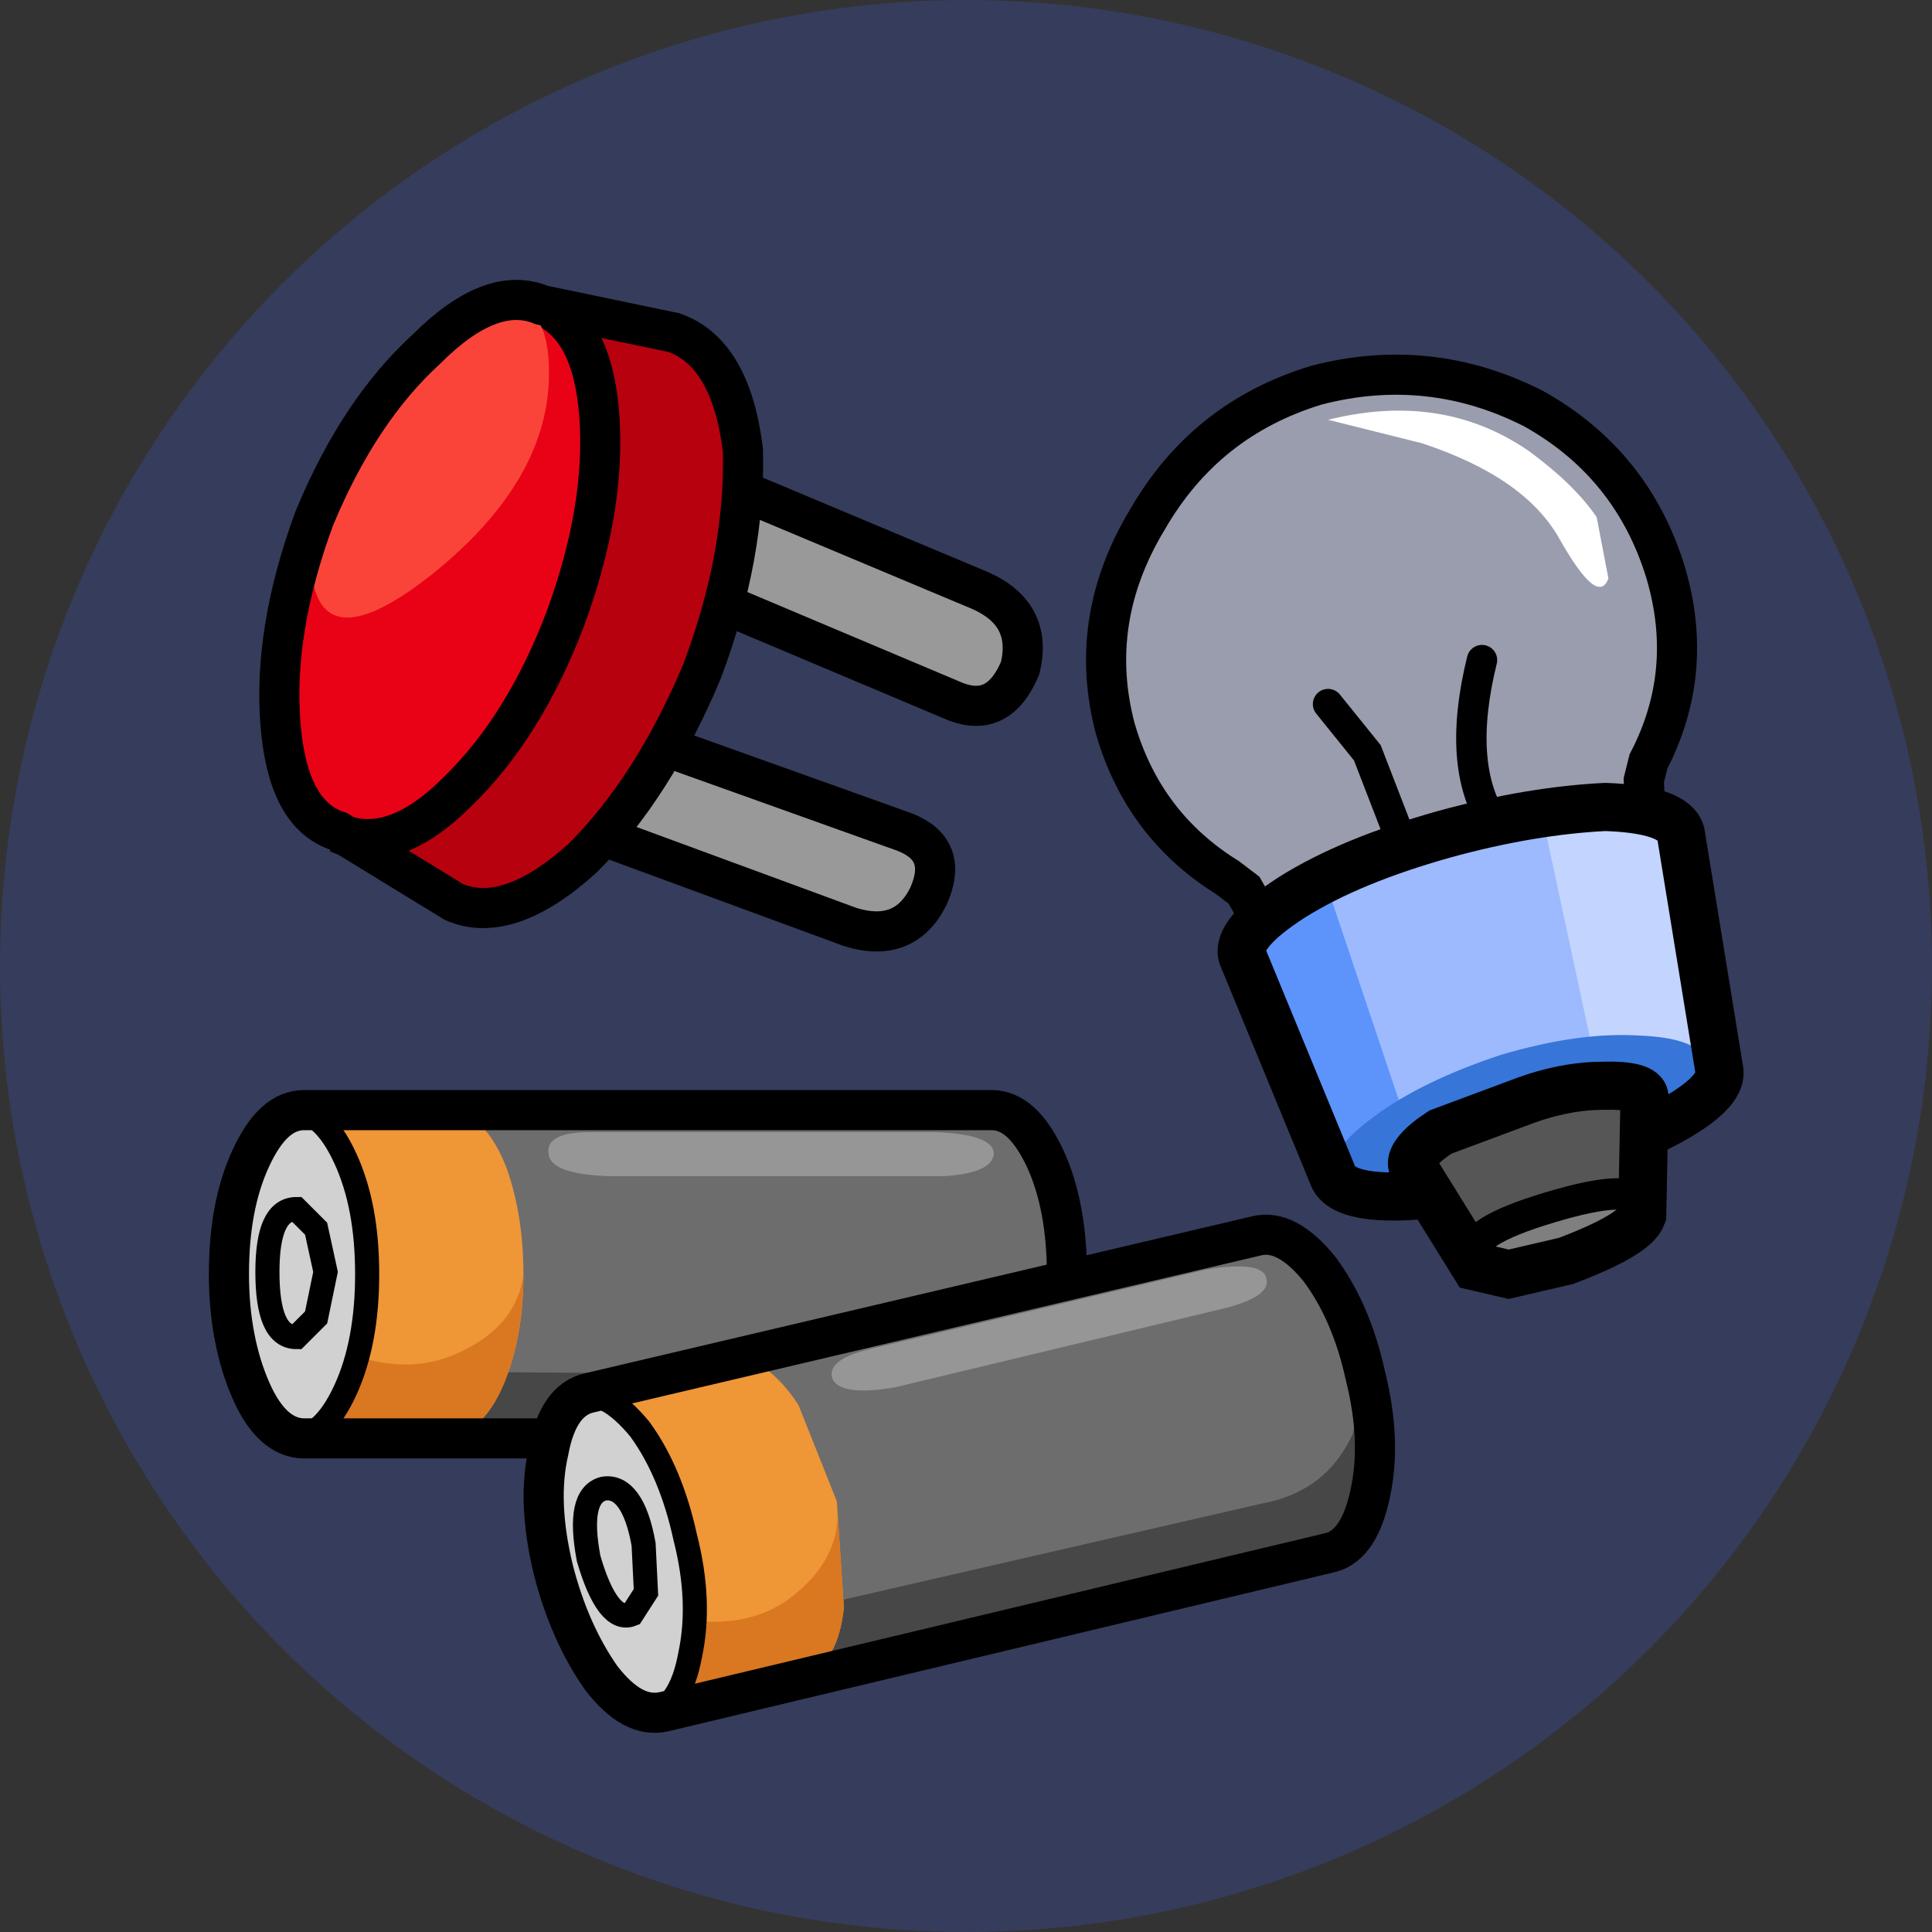 <?xml version="1.0" encoding="utf-8"?>
<!-- Generator: Adobe Illustrator 22.1.0, SVG Export Plug-In . SVG Version: 6.00 Build 0)  -->
<svg version="1.1" xmlns="http://www.w3.org/2000/svg" xmlns:xlink="http://www.w3.org/1999/xlink" x="0px" y="0px"
	 viewBox="0 0 246 246" style="enable-background:new 0 0 246 246;" xml:space="preserve">
<rect x="0" y="0" width="246" height="246" fill="#333333" stroke="none"/>
<style type="text/css">
	.st0{fill:#363C5B;}
	.st1{fill:#FFFFFF;fill-opacity:0.498;}
	.st2{fill:#9CBAFD;}
	.st3{fill:#C3D4FE;}
	.st4{fill:#5C94FC;}
	.st5{fill:#FFFFFF;}
	.st6{fill:#565656;}
	.st7{fill:#7F7F7F;}
	.st8{fill:none;stroke:#000000;stroke-width:5.107;stroke-miterlimit:10;}
	.st9{fill:none;stroke:#000000;stroke-width:4;stroke-miterlimit:10;}
	.st10{fill:#3775D8;}
	.st11{fill:none;stroke:#000000;stroke-width:3.87;stroke-linecap:round;stroke-miterlimit:10;}
	.st12{fill:none;stroke:#000000;stroke-width:6.128;stroke-miterlimit:10;}
	.st13{fill:#999999;}
	.st14{fill:#B7010F;}
	.st15{fill:#E90216;}
	.st16{fill:#FB4439;}
	.st17{fill:#6D6D6D;}
	.st18{fill:#474747;}
	.st19{fill:#EF9637;}
	.st20{fill:#DA7721;}
	.st21{fill:#D1D1D1;}
	.st22{fill:none;stroke:#000000;stroke-width:3.07;stroke-miterlimit:10;}
	.st23{fill:#969696;}
</style>
<g id="Layer_1">
	<circle class="st0" cx="123" cy="123" r="123"/>
</g>
<g id="Layer_2">
	<g id="shape0" transform="matrix(1.0, 0.0, 0.0, 1.0, 0.4, 0.35)">
		<path class="st1" d="M165.2,115.2c-9.5-3.5-16.3-9.7-20.4-18.6c-4.1-8.9-4.4-18.2-1-27.9c3.6-9.2,9.9-15.9,18.8-20
			c8.9-4.1,18.2-4.6,27.8-1.4c9.3,3.9,16.1,10.2,20.2,19.1c4.1,8.9,4.5,18.1,1.2,27.4c-3.7,9.6-10.1,16.4-19,20.5
			C183.8,118.5,174.6,118.8,165.2,115.2"/>
		<path class="st2" d="M208.4,144.3l-25.5,7.5c-8.1,0.9-12.6,0.1-13.5-2.3l-11.5-27.9c-0.6-2,1.4-4.5,6.3-7.5c5-3.2,11.6-5.8,19.3-8
			c7.6-2.1,14.4-3.2,20.6-3.5c5.8,0.2,8.9,1.3,9.6,3.3l4.9,30.1C219,138.1,215.7,141,208.4,144.3"/>
		<path class="st3" d="M195.9,103.2c8-1.1,13.9-0.3,17.7,2.5l4.9,30.1c-3.1-3.1-8.5-4-16.2-2.8L195.9,103.2"/>
		<path class="st4" d="M168.4,112l9.4,28l-8.4,7.7l-11.6-26.2c-0.3-1.3,1.3-3.3,4.8-6.1L168.4,112"/>
		<path class="st5" d="M202.9,65.5l1.5,7.8c-0.9,2.4-2.9,0.8-6.1-4.8c-3-5.5-8.9-9.5-17.6-12.4l-12-3c9.7-2.4,18.2-1.1,25.6,4
			C198.1,59.9,201,62.7,202.9,65.5"/>
		<path class="st6" d="M208.7,154.4c0.9,1.9-2.4,3.8-9.7,5.8c-7.3,2.2-11.1,2.4-11.6,0.7l-8-12.9c-0.2-1,1-2.5,3.6-4.2l10.2-3.8
			c4-1.3,7.5-1.9,10.6-1.9c3.4-0.1,5.2,0.4,5.3,1.4L208.7,154.4"/>
		<path class="st7" d="M199.2,161.3l-8.2,0.8l-3.9-2.1c-0.5-1.2,0.2-2.5,2.1-3.9l7.3-3.4c7.7-1.9,11.8-1.5,12.5,1.1l-2.4,4.1
			L199.2,161.3"/>
		<path class="st8" d="M209.1,103.1l-0.2-4.1l0.6-2.4c3.9-7.5,4.7-15.5,2.2-24c-2.8-9.2-8.4-16.2-16.8-20.9
			c-8.8-4.5-18.1-5.5-27.7-3c-9.5,2.9-16.6,8.6-21.5,17.1c-5.2,8.6-6.5,17.5-4.1,26.6c2.4,8.3,7.2,14.6,14.3,19l2.1,1.6l2.5,4.4"/>
		<path class="st9" d="M187.3,159.5c-0.6-2,2.6-4,9.6-6.1c7.3-2.2,11.2-2.3,11.8-0.3"/>
		<path class="st10" d="M208.9,145.3l-0.6-6.9c-2.9-1.2-8-0.9-15.6,1.2c-7.7,1.9-12.2,4.5-13.4,7.8l2.7,6
			c-7.6,0.7-11.8-0.5-12.7-3.6c-0.7-2.2,1-4.9,5.3-8c4-3,9.4-5.6,16-7.8c6.7-2,12.6-2.8,17.6-2.5c5.2,0.2,8.2,1.3,8.8,3.6
			C218.1,138.1,215.3,141.5,208.9,145.3"/>
		<path class="st11" d="M188.3,83.7c-2.2,8.9-1.7,15.8,1.4,20.6"/>
		<path class="st11" d="M168.7,89.3l5,6.2l4.6,11.9"/>
		<path class="st12" d="M208.4,144.3c7.3-3.3,10.6-6.2,10.1-8.5l-4.9-30.1c-0.6-2-3.8-3.1-9.6-3.3c-6.1,0.3-13,1.4-20.6,3.5
			c-7.8,2.2-14.2,4.8-19.3,8c-4.8,3.1-6.9,5.6-6.3,7.5l11.5,27.9c0.8,2.4,5.4,3.3,13.5,2.3"/>
		<path class="st12" d="M203.7,137.9c3.4-0.1,5.2,0.4,5.3,1.4l-0.3,15.1c-0.6,1.7-3.9,3.6-9.7,5.8l-7.3,1.7l-4.3-1l-8-12.9
			c-0.2-1,1-2.5,3.6-4.2l10.2-3.8C197.1,138.5,200.7,137.9,203.7,137.9z"/>
	</g>
	<g id="shape0_1_" transform="matrix(1.0, 0.0, 0.0, 1.0, 0.3, 0.25)">
		<path class="st13" d="M77.3,106.5l7.4-11.7l28.1,9.5c3.8,1.5,5.1,4.5,3.9,9c-1.2,4.3-4,5.7-8.7,4.3L77.3,106.5"/>
		<path class="st13" d="M94.6,62.4l29.8,12.5c4.6,2,5.9,5.1,3.9,9c-2.6,4-5.6,5.3-9,3.9L92,76.7L94.6,62.4"/>
		<path class="st14" d="M85.5,42.1c4.9,1.8,7.8,6.8,8.7,15.2c0.3,8.7-1.5,18-5.2,28.1c-4,9.8-9,17.7-15.1,23.8
			c-6.3,5.7-11.8,7.6-16.4,5.6l-14.7-9c-4.3-1.5-6.8-6-7.4-13.8s0.9-16.4,4.3-26c3.7-9.2,8.5-16.4,14.2-21.6
			c5.4-5.4,10.4-7.4,14.7-5.6L85.5,42.1"/>
		<path class="st15" d="M69.1,37.3c4,1.8,6.3,6.5,6.9,14.3c0.3,8.4-1.5,17.3-5.2,26.8S62.5,95.6,57,101.3c-5.7,5.4-10.8,7.5-15.2,6
			c-4.3-2-6.8-6.9-7.4-14.7c0-8.1,1.8-16.8,5.2-26.3c3.7-9.8,8.5-17.4,14.2-22.9C59.8,37.6,64.8,35.6,69.1,37.3"/>
		<path class="st8" d="M68.7,38.7C73,40.4,75.4,45,76,52.5c0.6,8.1-0.9,16.7-4.3,26c-3.5,9.2-8.1,16.6-13.8,22.1
			c-5.4,5.4-10.5,7.2-15.2,5.2"/>
		<path class="st8" d="M84.7,94.9l30.2,10.8c3.8,1.5,4.8,4.2,3,8.2c-2,4-5.3,5.3-9.9,3.9l-30.7-11.3"/>
		<path class="st8" d="M94.6,62.4l29.8,12.5c4.6,2,6.3,5.3,5.2,9.9c-1.8,4.3-4.5,5.7-8.2,4.3L92,76.7"/>
		<path class="st16" d="M44.5,56.8c0.6-3.8,5.3-8.7,14.3-14.7c7.2-5.2,10.8-3.5,10.8,5.2c0,8.9-4.8,17.3-14.3,25.1
			c-8.9,7.2-14.1,7.9-15.6,2.1C38.9,69.3,40.4,63.4,44.5,56.8"/>
		<path class="st8" d="M85.5,42.1l-16.8-3.5c-4.3-1.8-9.2,0.1-14.7,5.6c-5.7,5.2-10.5,12.4-14.3,21.6c-3.5,9.5-4.9,18.2-4.3,26
			s3,12.4,7.4,13.8l14.7,9c4.6,2,10.1,0.1,16.4-5.6c6-6,11.1-14,15.2-23.8c3.8-10.1,5.4-19.4,5.2-28.1
			C93.3,48.9,90.4,43.8,85.5,42.1z"/>
	</g>
	<g id="shape0_2_" transform="matrix(1.0, 0.0, 0.0, 1.0, 0.55, 0.35)">
		<path class="st17" d="M125.7,141c2.7,0,4.9,2,6.8,6.1s2.8,9,2.8,14.8c0,5.7-0.9,10.7-2.8,14.8s-4.1,6.1-6.8,6.1H38.2V141H125.7"/>
		<path class="st18" d="M41.5,174.2l77.1,0.6c5.7,0.2,10.2-1.9,13.5-6.1l3.1-6.8c-1.4,13.5-3.9,20.3-7.4,20.3l-89.6,0.6L41.5,174.2"
			/>
		<path class="st19" d="M66.1,161.9c0,4.9-0.7,9.3-2.2,13.2c-1.4,3.7-3.3,6-5.5,7.1v0.6H38.2c-2.7,0-4.9-2-6.8-6.1
			c-1.9-4.1-2.8-9-2.8-14.8c0-5.7,1-10.6,2.8-14.7c1.8-4.1,4.1-6.1,6.8-6.1h20.3v0.3c2.2,1,4.1,3.4,5.5,7.1
			C65.4,152.5,66.1,157,66.1,161.9"/>
		<path class="st20" d="M66.1,161.9c0,4.9-0.7,9.3-2.2,13.2c-1.4,3.7-3.3,6-5.5,7.1v0.6H38.2c-2.7,0-4.9-2-6.8-6.1
			c-1.9-4.1-2.8-9-2.8-14.8c11,10,20.4,13.5,28.3,10.4C62.4,170.1,65.5,166.6,66.1,161.9"/>
		<path class="st21" d="M45.9,161.6c0,5.5-0.8,10.4-2.5,14.4c-1.6,3.9-3.7,5.8-6.1,5.8s-4.5-1.9-6.1-5.8c-1.9-4.1-2.8-8.9-2.8-14.4
			s0.9-10.2,2.8-14.1c1.6-3.9,3.7-5.8,6.1-5.8s4.5,1.9,6.1,5.8C45,151.4,45.9,156.1,45.9,161.6"/>
		<path class="st22" d="M40.9,161.6l-1.2,5.8l-2.5,2.5c-2.5,0-3.7-2.8-3.7-8.3c0-5.3,1.2-8,3.7-8l2.5,2.5L40.9,161.6z"/>
		<path class="st8" d="M125.7,141H38.2c-2.7,0-4.9,2-6.8,6.1c-1.9,4.1-2.8,9-2.8,14.8c0,5.7,1,10.7,2.8,14.8
			c1.8,4.1,4.1,6.1,6.8,6.1h87.5c2.7,0,4.9-2,6.8-6.1s2.8-9,2.8-14.8c0-5.7-0.9-10.7-2.8-14.8C130.6,143.1,128.4,141,125.7,141z"/>
		<path class="st23" d="M74.7,143.8h43.9c4.9,0.2,7.4,1.1,7.4,2.8c-0.2,1.6-2.2,2.5-6.1,2.8H76.7c-4.7-0.2-7.2-1.1-7.4-2.8
			C69,144.7,70.8,143.8,74.7,143.8"/>
		<path class="st22" d="M36.6,141c2.7,0,4.9,2,6.8,6.1s2.8,9,2.8,14.8c0,5.7-0.9,10.7-2.8,14.8s-4.1,6.1-6.8,6.1"/>
		<path class="st17" d="M159.5,157c2.5-0.6,5.1,0.8,8,4.3c2.7,3.5,4.6,8,5.8,13.5c1.4,5.5,1.6,10.5,0.6,15.1
			c-0.8,4.3-2.5,6.8-4.9,7.4l-85,20.3L74.4,177L159.5,157"/>
		<path class="st18" d="M85.2,208.3l74.9-17.2c5.5-1,9.4-4,11.6-8.9l1.6-7.4c1.9,13.5,1,20.7-2.5,21.5l-86.9,21.1L85.2,208.3"/>
		<path class="st19" d="M106,190.8l0.9,13.5c-0.4,3.9-1.6,6.6-3.7,8v0.6L84,217.5c-2.7,0.6-5.3-0.8-8-4.3c-2.7-3.7-4.7-8.3-6.1-13.8
			c-1.5-5.7-1.7-10.7-0.7-15c0.8-4.3,2.5-6.8,5.2-7.4l19.3-4.6l0.3,0.3c2.5,0.4,4.8,2.4,7.1,5.8L106,190.8"/>
		<path class="st20" d="M106,190.8l0.9,13.5c-0.4,3.9-1.6,6.6-3.7,8v0.6L84,217.5c-2.7,0.6-5.3-0.8-8-4.3c-2.7-3.7-4.7-8.3-6.1-13.8
			c13.1,7.4,23,8.7,29.8,4C104.5,199.9,106.6,195.7,106,190.8"/>
		<path class="st21" d="M86.4,195.4c1.4,5.3,1.7,10.1,0.9,14.4c-0.8,4.1-2.4,6.4-4.6,7.1c-2.5,0.4-4.9-1-7.4-4.3
			c-2.7-3.5-4.6-7.9-5.8-13.2c-1.2-5.5-1.4-10.4-0.6-14.4c0.6-4.3,2.2-6.6,4.6-7.1c2.2-0.6,4.7,0.8,7.4,4.3
			C83.3,185.7,85.2,190.1,86.4,195.4"/>
		<path class="st22" d="M81.4,196.3l0.3,6.1l-1.8,2.8c-2,0.8-3.9-1.6-5.5-7.1c-1-5.3-0.4-8.3,1.9-8.9
			C78.7,188.8,80.5,191.2,81.4,196.3z"/>
		<path class="st8" d="M173.9,189.9c1-4.5,0.8-9.5-0.6-15.1c-1.2-5.5-3.2-10-5.8-13.5c-2.8-3.5-5.5-4.9-8-4.3l-85,20
			c-2.7,0.6-4.4,3.1-5.2,7.4c-1,4.3-0.8,9.3,0.6,15.1c1.4,5.5,3.5,10.1,6.1,13.8c2.7,3.5,5.3,4.9,8,4.3l85-20.3
			C171.4,196.6,173,194.1,173.9,189.9z"/>
		<path class="st23" d="M110.3,171.4l42.7-10.1c4.9-0.8,7.5-0.4,7.7,1.2c0.4,1.4-1.3,2.7-5.2,3.7l-42.1,10.1c-4.7,0.8-7.4,0.4-8-1.2
			C105,173.5,106.6,172.3,110.3,171.4"/>
		<path class="st22" d="M72.9,177.3c2.5-0.6,5.1,0.8,8,4.3c2.7,3.7,4.6,8.3,5.8,13.8c1.4,5.5,1.6,10.5,0.6,15.1
			c-0.8,4.3-2.5,6.8-4.9,7.4"/>
	</g>
</g>
</svg>
